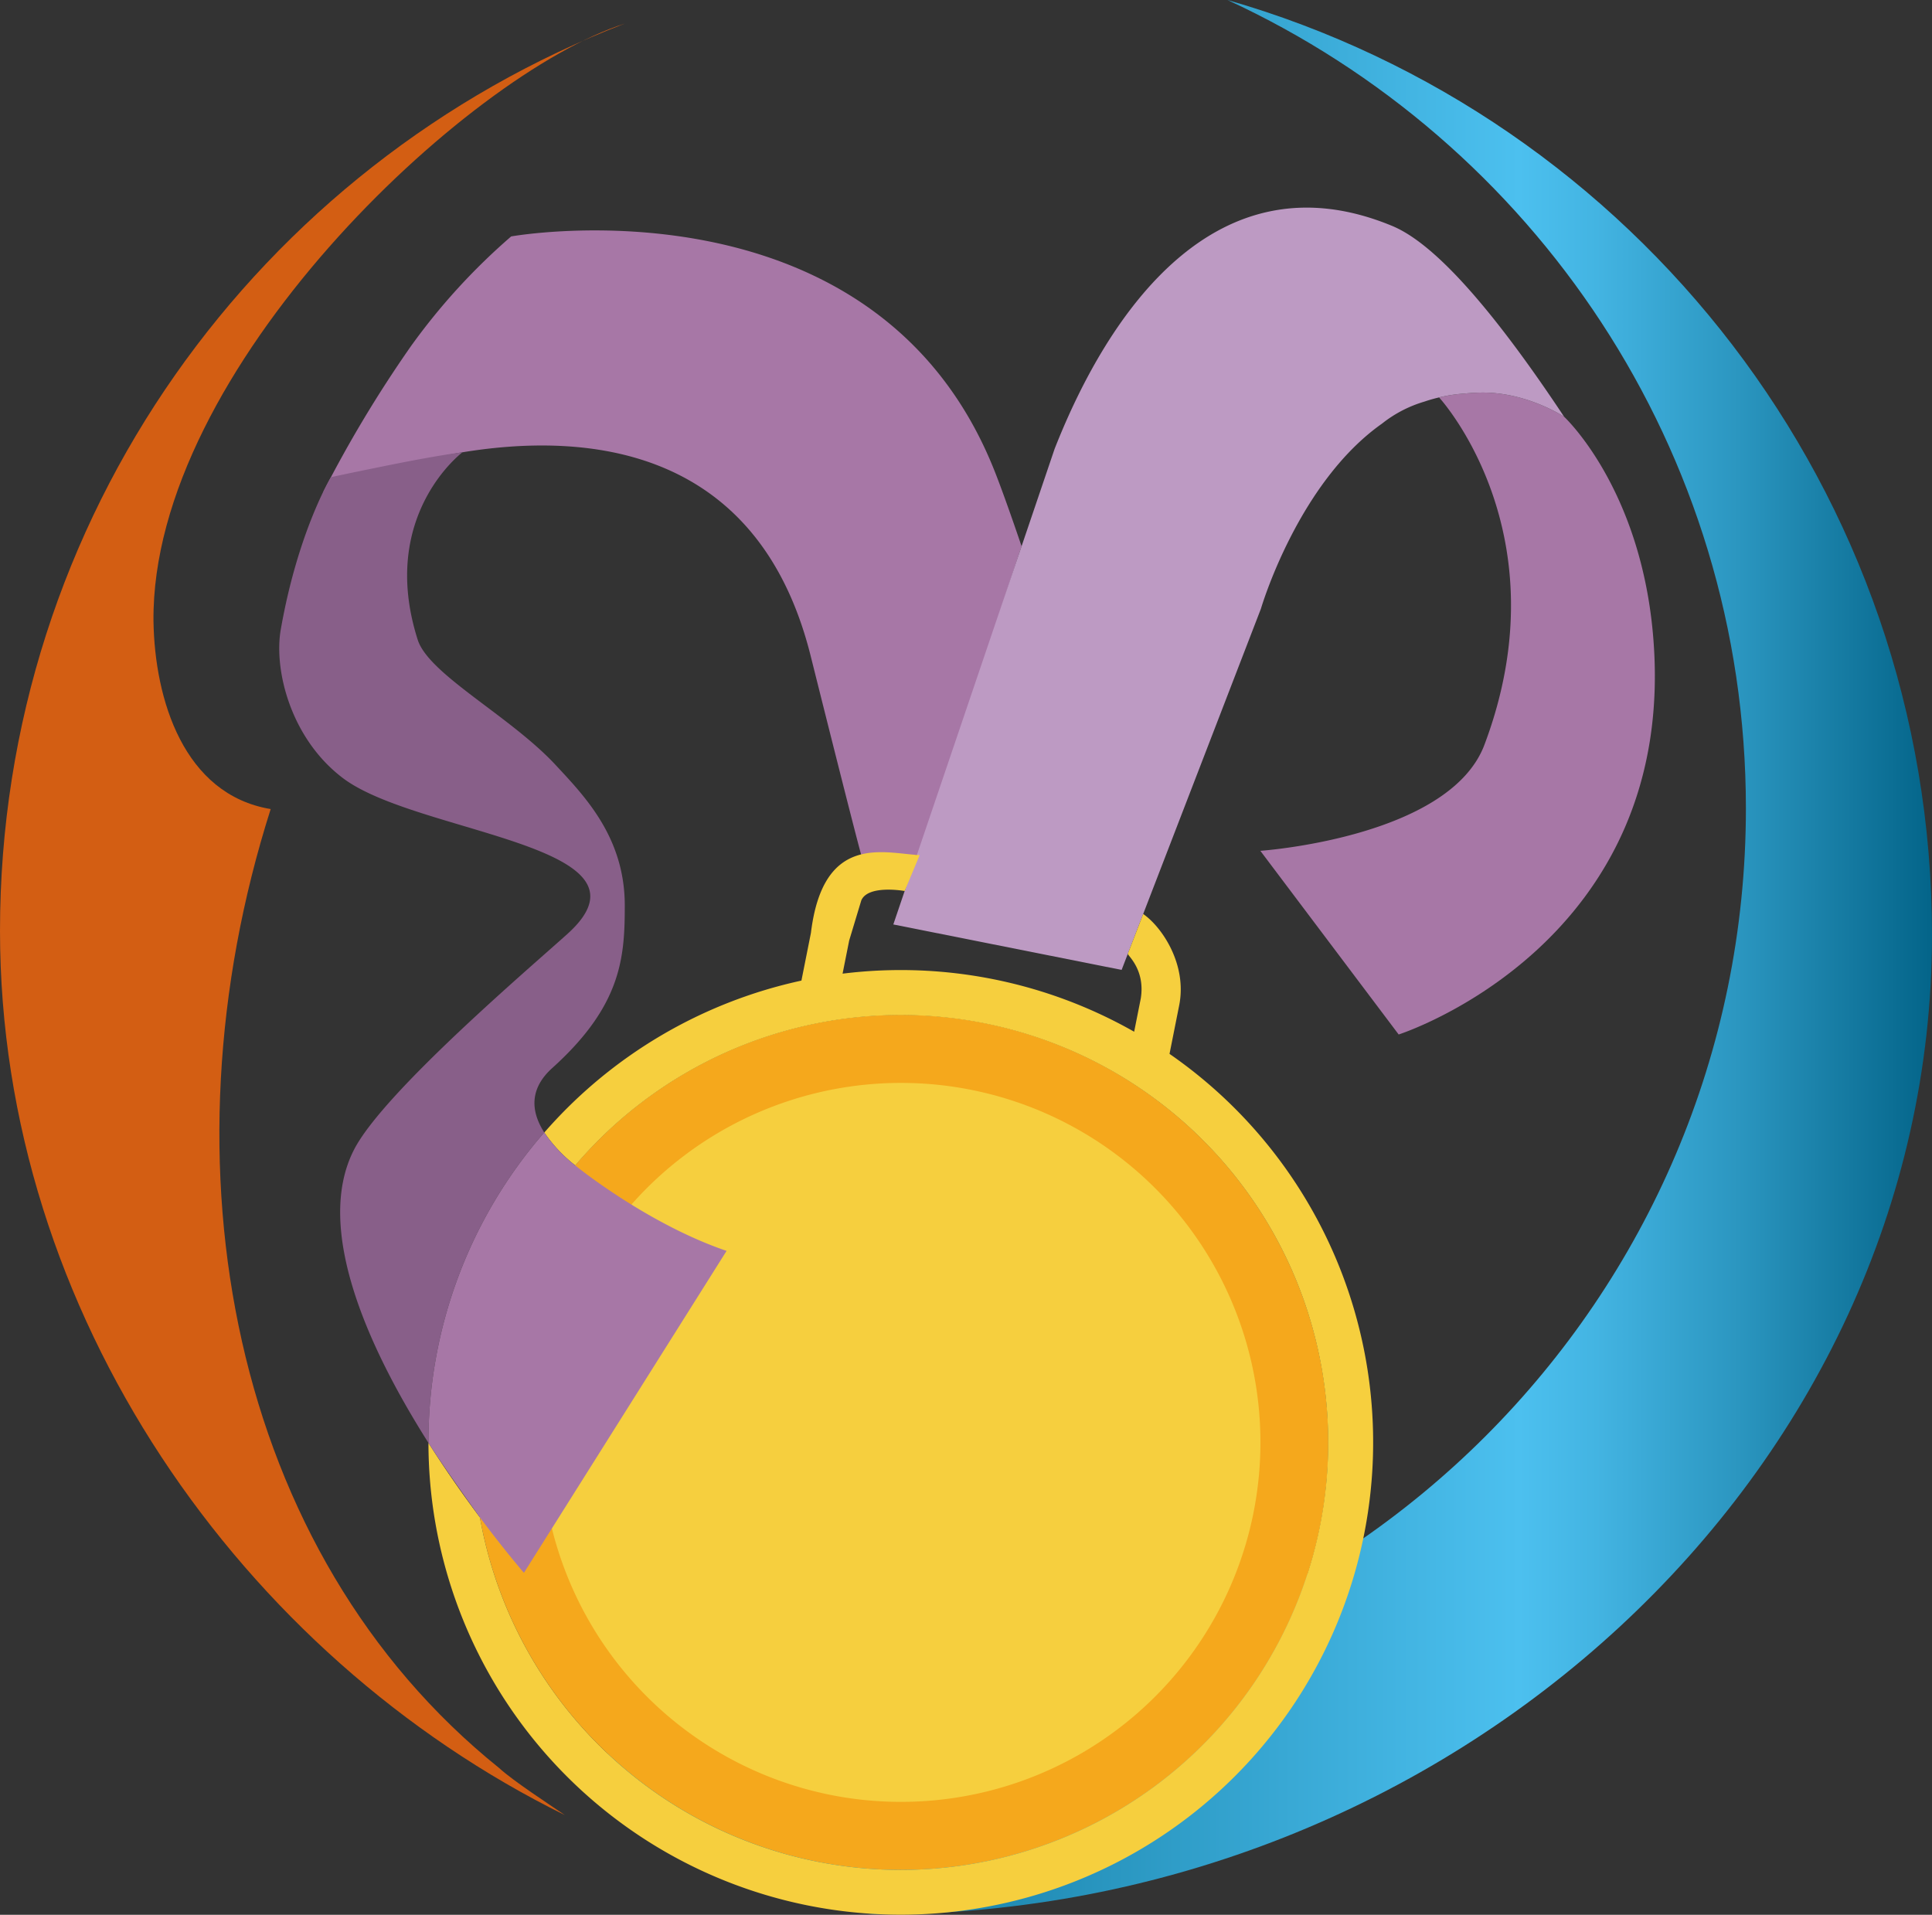<svg id="ec2723f7-9ab3-42e0-9f46-2f08ff52f3c1" data-name="Layer 1" xmlns="http://www.w3.org/2000/svg" xmlns:xlink="http://www.w3.org/1999/xlink" viewBox="0 0 463.561 459.428"><rect x="0" y="0" width="463.561" height="459.428" fill="#333333" stroke="none"/><defs><linearGradient id="a2509876-439c-43ec-b978-0b57fc840e1c" x1="594.568" y1="389.171" x2="912.777" y2="389.171" gradientUnits="userSpaceOnUse"><stop offset="0.007" stop-color="#006488"/><stop offset="0.689" stop-color="#4cc0ef"/><stop offset="0.747" stop-color="#43b4e2"/><stop offset="0.854" stop-color="#2b96c0"/><stop offset="0.998" stop-color="#04658a"/><stop offset="1" stop-color="#036489"/></linearGradient></defs><path d="M694.33,290.59l-24.453,74.1H655.876s-.576-1.563-12.157-47.817c-20.565-82.138-116.95-39.292-116.95-39.292a295.475,295.475,0,0,1,21.053-35.009,151.816,151.816,0,0,1,24.044-26.326s87.778-15.727,116.149,56.692C690.718,279.838,694.33,290.59,694.33,290.59Z" transform="translate(-449.216 -159.519)" style="fill:#a777a6"/><path d="M868.126,353.485c0,117.646-95.684,213.329-213.984,213.329-13.337,0-37.988-1.415-50.457-3.72-15.767,21.317-9.776,34.164,7.968,41.446,24.894,10.217,42.738,14.277,48.537,14.282C797.206,618.948,912.777,513.046,912.777,383.84c0-106.376-71.325-196.273-169.044-224.321,73.356,33.832,124.393,107.821,124.393,193.966Z" transform="translate(-449.216 -159.519)" style="fill-rule:evenodd;fill:url(#a2509876-439c-43ec-b978-0b57fc840e1c)"/><path d="M685.389,404.986a102.586,102.586,0,1,0,80.583,120.644A102.7,102.7,0,0,0,685.389,404.986Z" transform="translate(-449.216 -159.519)" style="fill:#f5a81c"/><path d="M568.968,583.727c-64.177-51.639-82.057-144.527-54.804-230.084-20.875-3.468-27.834-26.305-28.122-45.102-.579-60.117,75.098-131.226,113.082-143.366-87.855,33.812-149.908,118.509-149.908,217.666,0,91.917,58.102,174.035,135.521,212.183-3.775-2.597-12.289-8.108-15.769-11.296Z" transform="translate(-449.216 -159.519)" style="fill:#d35e13;fill-rule:evenodd"/><path d="M783.223,430.614" transform="translate(-449.216 -159.519)" style="fill:none;stroke:#fff;stroke-miterlimit:10;stroke-width:5px"/><path d="M772.798,316.874" transform="translate(-449.216 -159.519)" style="fill:none;stroke:#fff;stroke-miterlimit:10;stroke-width:5px"/><path d="M800.65,253.94a36.179,36.179,0,0,0-9.662,1.938A44.985,44.985,0,0,1,800.65,253.94Z" transform="translate(-449.216 -159.519)" style="fill:none"/><path d="M845.82,311.618c-3.152-35.298-21.312-52.107-21.312-52.107s-9.082-6.043-20.156-5.797c-1.295.029-2.516.116-3.702.227a35.945,35.945,0,0,0-6.072.916l-.043.053s29.973,32.523,10.851,83.312c-8.401,22.311-53.763,25.442-53.763,25.442L784.811,407.732S852.471,386.107,845.82,311.618Z" transform="translate(-449.216 -159.519)" style="fill:#a777a6"/><path d="M783.223,213.714c-42.07-17.406-68.008,20.504-80.977,53.536l-38.689,114.081,54.779,10.906,7.463-19.351,25.039-64.924.924-2.395S760.571,275.433,780.79,261.179a29.994,29.994,0,0,1,10.198-5.3,36.823,36.823,0,0,1,3.59-1.022,35.945,35.945,0,0,1,6.072-.916c1.186-.111,2.407-.198,3.702-.227,11.074-.246,20.156,5.797,20.156,5.797C802.859,226.902,790.596,216.764,783.223,213.714Z" transform="translate(-449.216 -159.519)" style="fill:#bd9ac3"/><path d="M682.2,421.005A86.253,86.253,0,1,1,579.111,504.824a204.134,204.134,0,0,0-4.184,32.073s-4.469-5.138-10.559-13.291a102.621,102.621,0,1,0,22.872-84.457,86.177,86.177,0,0,0,13.87,8.944A86.286,86.286,0,0,1,682.2,421.005Z" transform="translate(-449.216 -159.519)" style="fill:none"/><path d="M648.518,590.191a86.253,86.253,0,1,0-47.408-142.098c-2.812,2.86-8.787,25.685-13.881,34.144-3.692,6.13-6.291,14.369-8.118,22.587A86.39,86.39,0,0,0,648.518,590.191Z" transform="translate(-449.216 -159.519)" style="fill:#f6cf3e"/><path d="M729.829,412.385l2.278-11.44c2.083-9.934-4.1-19.024-8.596-22.125l-3.69,9.567c.017.446,4.226,3.849,3.106,10.73l-1.583,7.953a113.312,113.312,0,0,0-69.961-13.932l1.347-6.766.236-1.183,2.911-9.641c1.663-3.824,10.403-2.242,10.403-2.242l3.598-8.614c-8.48-.397-23.146-5.438-26.091,18.671l-2.278,11.44A113.807,113.807,0,0,0,579.815,431.257a34.866,34.866,0,0,0,7.425,7.892A102.556,102.556,0,1,1,564.368,523.606c-3.727-4.99-8.058-11.109-12.35-17.878A113.335,113.335,0,1,0,729.829,412.385Z" transform="translate(-449.216 -159.519)" style="fill:#f6cf3e"/><path d="M817.763,256.609" transform="translate(-449.216 -159.519)" style="fill:#bd9ac3"/><circle cx="216.148" cy="346.063" r="113.345" style="fill:none"/><path d="M579.805,431.241c-3.52-5.505-3.257-10.794,1.915-15.456,16.69-15.046,17.404-26.614,17.404-39.018,0-16.407-9.714-26.287-16.592-33.698-10.88-11.722-30.437-21.73-33.088-30.04-9.513-29.818,10.732-44.984,10.732-44.984s-5.234.583-17.421,3.043c-10.894,2.199-14.141,2.925-14.141,2.925s-7.918,13.061-12.034,36.573c-1.689,9.65,2.353,26.138,14.926,35.641,17.855,13.494,77.482,16.019,53.897,37.34-8.726,7.889-44.039,37.894-51.202,51.726-9.868,19.059,3.739,48.229,17.817,70.433l.002.003c-0-.05-.002-.099-.002-.148A112.903,112.903,0,0,1,579.805,431.241Z" transform="translate(-449.216 -159.519)" style="fill:#885f89"/><path d="M665.364,392.237a113.079,113.079,0,0,0-85.559,39.003l.01.016a34.859,34.859,0,0,0,7.426,7.892v0c3.74,3.043,16.323,10.473,29.309,13.504l-41.623,84.244s-4.47-5.138-10.559-13.291c0,0-8.056-11.106-12.348-17.875A113.344,113.344,0,1,0,665.364,392.237Z" transform="translate(-449.216 -159.519)" style="fill:none"/><path d="M574.927,536.896l48.623-77.244c-16.827-5.705-32.569-17.461-36.309-20.504v-0a34.859,34.859,0,0,1-7.426-7.892l-.01-.016a112.903,112.903,0,0,0-27.787,74.342c0,.05.001.099.002.148,4.292,6.769,12.348,17.875,12.348,17.875C570.458,531.759,574.927,536.896,574.927,536.896Z" transform="translate(-449.216 -159.519)" style="fill:#a777a6"/></svg>